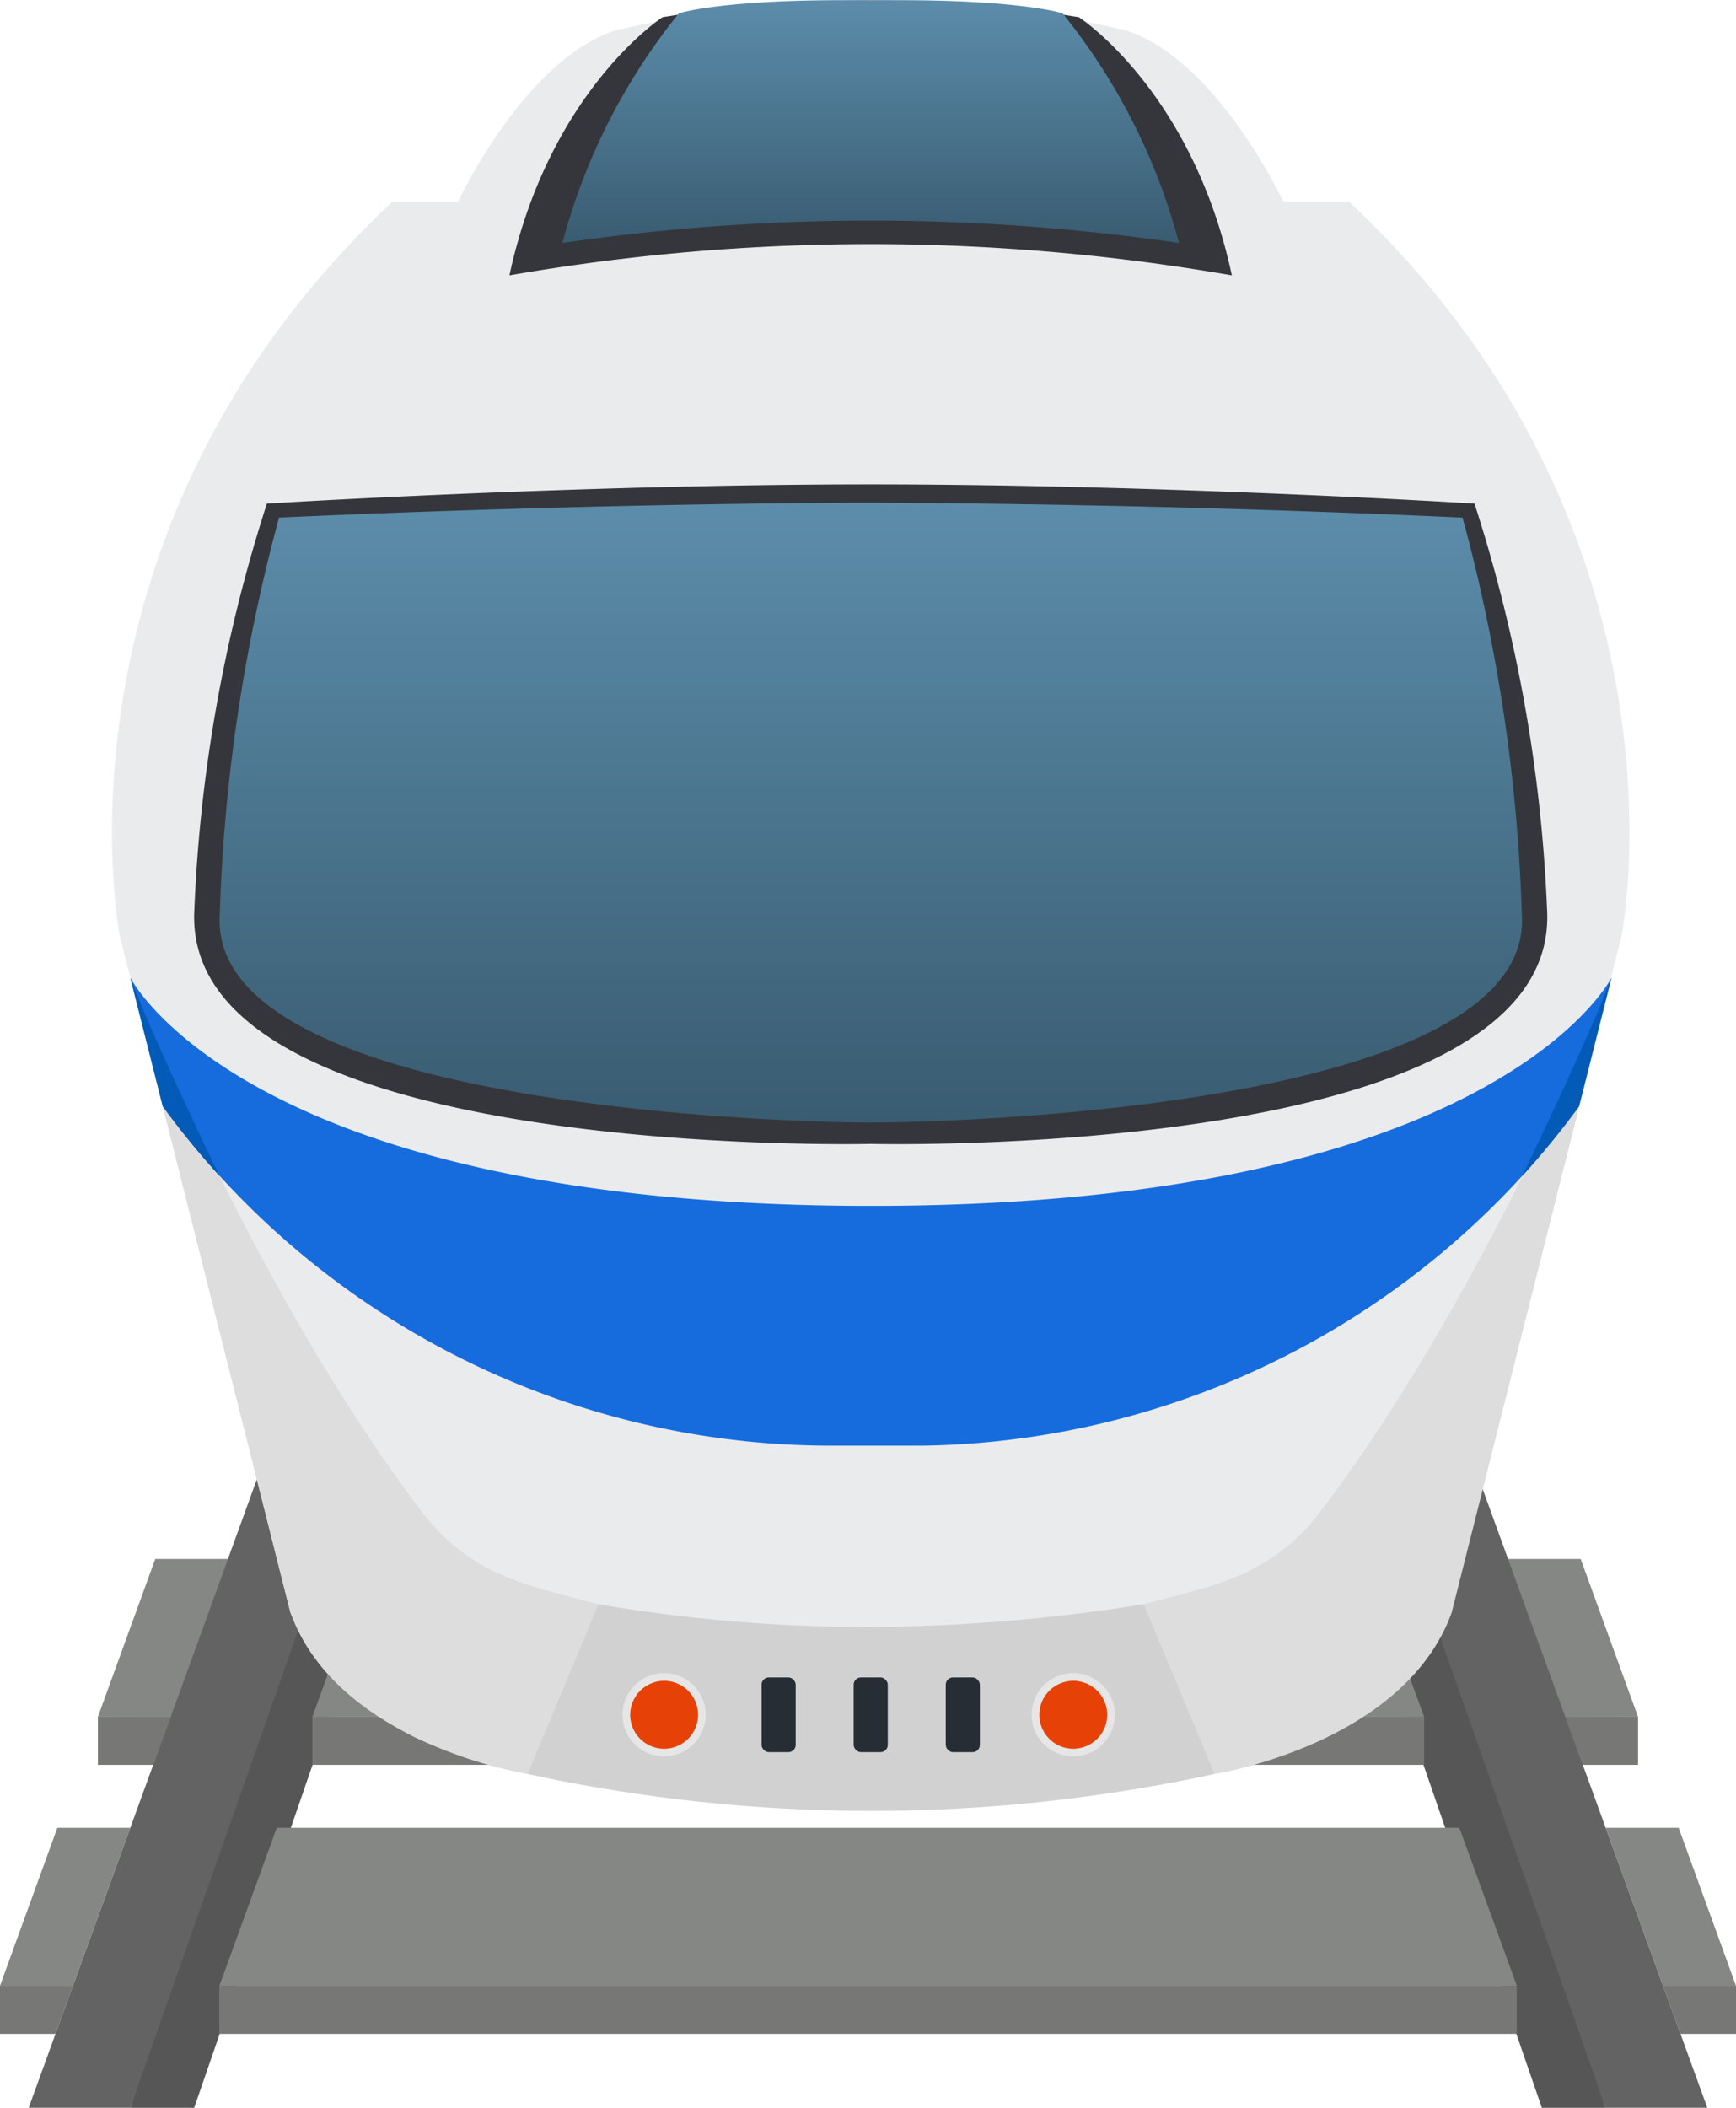 <svg xmlns="http://www.w3.org/2000/svg" xmlns:xlink="http://www.w3.org/1999/xlink" width="60.795" height="73.798" viewBox="0 0 60.795 73.798"><defs><style>.cls-1{fill:#848783}.cls-2{fill:#777776}.cls-3{fill:#565656}.cls-4{fill:#636363}.cls-5{fill:#eaebed}.cls-6{fill:#35363c}.cls-7{fill:url(#linear-gradient)}.cls-8{fill:#ddd}.cls-9{fill:#d1d1d1}.cls-10{fill:#166cdd}.cls-11{fill:#045ab7}.cls-12{fill:#262d34}.cls-13{fill:#e64208}.cls-14{fill:#e6e6e6}.cls-15{fill:url(#linear-gradient-2)}</style><linearGradient id="linear-gradient" x1=".5" y1="1" x2=".5" gradientUnits="objectBoundingBox"><stop offset="0" stop-color="#395c71"/><stop offset="1" stop-color="#5c8dab"/></linearGradient><linearGradient id="linear-gradient-2" x1=".5" y1="1" x2=".5" y2="0" xlink:href="#linear-gradient"/></defs><g id="Group_1032" data-name="Group 1032" transform="translate(-1483.976 -191.762)"><path id="Path_887" data-name="Path 887" class="cls-1" d="M1485.633 223.679l2.009-5.53h2.556l-2.009 5.53z" transform="translate(1.771 28.195)"/><path id="Path_888" data-name="Path 888" class="cls-2" d="M1485.633 220.823v1.677h1.945l.611-1.682z" transform="translate(1.771 31.052)"/><path id="Path_889" data-name="Path 889" class="cls-1" d="M1514.066 223.679l-2.009-5.53h-2.557l2.008 5.53z" transform="translate(27.275 28.195)"/><path id="Path_890" data-name="Path 890" class="cls-2" d="M1513.029 220.823v1.677h-1.945l-.611-1.682z" transform="translate(28.312 31.052)"/><path id="Path_891" data-name="Path 891" class="cls-3" d="M1515.162 236.393h-2.235l-5.512-15.964 2.142-1.37z" transform="translate(25.045 29.167)"/><path id="Path_892" data-name="Path 892" class="cls-4" d="M1510.295 216.8l7.99 22h-3.56l-6.9-19.626z" transform="translate(25.482 26.759)"/><path id="Path_893" data-name="Path 893" class="cls-1" d="M1515.724 228.23l-2.008-5.53h-2.556l2.008 5.53z" transform="translate(29.047 33.058)"/><path id="Path_894" data-name="Path 894" class="cls-2" d="M1514.687 225.374v1.682h-1.945l-.611-1.682z" transform="translate(30.084 35.915)"/><path id="Path_895" data-name="Path 895" class="cls-3" d="M1486.183 236.393h2.235l5.513-15.964-2.142-1.37z" transform="translate(2.358 29.167)"/><path id="Path_896" data-name="Path 896" class="cls-4" d="M1492.451 216.8l-7.99 22h3.56l6.9-19.626z" transform="translate(.519 26.759)"/><path id="Path_897" data-name="Path 897" class="cls-1" d="M1526.187 218.149h-34.915l-2.008 5.53h38.936z" transform="translate(5.65 28.195)"/><path id="Path_898" data-name="Path 898" class="cls-2" d="M1512.127 220.823h-22.863v1.677h38.936v-1.682z" transform="translate(5.65 31.052)"/><path id="Path_899" data-name="Path 899" class="cls-5" d="M1529.18 198.806h-2.292s-2.292-4.917-5.48-5.978a38.48 38.48 0 0 0-17.932 0c-3.188 1.061-5.479 5.978-5.479 5.978h-2.29c-12.353 11.557-9.565 25.7-9.565 25.7l5.978 23.709s1.794 3.388 4.861 4.582 7.529 2.193 15.462 2.193 12.392-1 15.46-2.193 4.861-4.582 4.861-4.582l5.978-23.709s2.791-14.143-9.562-25.7z" transform="translate(2.026 .007)"/><path id="Path_900" data-name="Path 900" class="cls-6" d="M1512.543 192.364a45.533 45.533 0 0 0-14.581 0s-3.967 2.565-5.362 9.039a73.69 73.69 0 0 1 25.3 0c-1.389-6.474-5.357-9.039-5.357-9.039z" transform="translate(9.216)"/><path id="Path_901" data-name="Path 901" class="cls-7" d="M1511.014 192.226s-1.589-.53-6.718-.453c-5.132-.077-6.719.453-6.719.453a21.581 21.581 0 0 0-4.079 8.04 74.739 74.739 0 0 1 21.593 0 21.6 21.6 0 0 0-4.077-8.04z" transform="translate(10.174 .003)"/><path id="Path_902" data-name="Path 902" class="cls-6" d="M1534.642 214.831a53.2 53.2 0 0 0-2.54-14.2s-10.76-.672-21.144-.672-21.147.672-21.147.672a53.21 53.21 0 0 0-2.54 14.2c-.523 8.816 23.687 8.218 23.687 8.218s24.208.598 23.684-8.218z" transform="translate(3.512 8.763)"/><path id="Path_903" data-name="Path 903" class="cls-8" d="M1486.183 208.31s4.112 10.618 10.158 18.639c1.773 2.35 3.849 2.654 6.23 3.3l-2.48 5.941s-6.636-1.036-8.3-5.643z" transform="translate(2.358 17.682)"/><path id="Path_904" data-name="Path 904" class="cls-8" d="M1519.731 208.31s-4.112 10.618-10.16 18.639c-1.771 2.35-3.848 2.654-6.231 3.3l2.482 5.941s6.634-1.036 8.3-5.643z" transform="translate(20.69 17.682)"/><path id="Path_906" data-name="Path 906" class="cls-9" d="M1495.387 218.915a56.242 56.242 0 0 0 9.54.8 62.587 62.587 0 0 0 9.561-.8l2.483 5.941a56.483 56.483 0 0 1-24.063 0z" transform="translate(9.543 29.013)"/><path id="Path_907" data-name="Path 907" class="cls-10" d="M1512.116 216.3c-21.918 0-25.933-7.989-25.933-7.989l1.136 4.505a29 29 0 0 0 23.174 11.879h3.463a29 29 0 0 0 22.96-11.877l1.136-4.505s-4.016 7.987-25.936 7.987z" transform="translate(2.358 17.682)"/><path id="Path_908" data-name="Path 908" class="cls-11" d="M1489.306 215.254s-2.3-4.745-3.123-6.944l1.136 4.505a29.252 29.252 0 0 0 1.987 2.439z" transform="translate(2.358 17.682)"/><path id="Path_909" data-name="Path 909" class="cls-11" d="M1509.748 215.254s2.3-4.745 3.123-6.944l-1.136 4.505a29.323 29.323 0 0 1-1.987 2.439z" transform="translate(27.537 17.682)"/><rect id="Rectangle_145" data-name="Rectangle 145" class="cls-12" width="1.195" height="2.615" rx=".253" transform="translate(1510.646 250.493)"/><rect id="Rectangle_146" data-name="Rectangle 146" class="cls-12" width="1.195" height="2.615" rx=".253" transform="translate(1513.871 250.493)"/><rect id="Rectangle_147" data-name="Rectangle 147" class="cls-12" width="1.195" height="2.615" rx=".253" transform="translate(1517.096 250.493)"/><circle id="Ellipse_358" data-name="Ellipse 358" class="cls-13" cx="1.409" cy="1.409" r="1.409" transform="translate(1505.825 250.392)"/><g id="Group_1002" data-name="Group 1002" transform="translate(1505.776 250.342)"><path id="Path_910" data-name="Path 910" class="cls-14" d="M1495.973 220.351a1.189 1.189 0 1 1-1.189 1.189 1.191 1.191 0 0 1 1.189-1.189m0-.269a1.457 1.457 0 1 0 1.456 1.458 1.459 1.459 0 0 0-1.456-1.458z" transform="translate(-1494.515 -220.082)"/></g><circle id="Ellipse_359" data-name="Ellipse 359" class="cls-13" cx="1.409" cy="1.409" r="1.409" transform="translate(1520.152 250.392)"/><g id="Group_1003" data-name="Group 1003" transform="translate(1520.104 250.342)"><path id="Path_911" data-name="Path 911" class="cls-14" d="M1502.9 220.351a1.189 1.189 0 1 1-1.189 1.189 1.191 1.191 0 0 1 1.189-1.189m0-.269a1.457 1.457 0 1 0 1.456 1.458 1.457 1.457 0 0 0-1.456-1.458z" transform="translate(-1501.442 -220.082)"/></g><path id="Path_912" data-name="Path 912" class="cls-15" d="M1510.5 221.975c2.218 0 22.776-.41 22.806-7.06a59.988 59.988 0 0 0-2.083-14.122 510.494 510.494 0 0 0-20.723-.523c-.124 0-9.294 0-20.723.523a60 60 0 0 0-2.083 14.122c.029 6.65 20.588 7.06 22.806 7.06" transform="translate(3.972 9.091)"/><path id="Path_913" data-name="Path 913" class="cls-1" d="M1483.976 228.23l2.008-5.53h2.556l-2.008 5.53z" transform="translate(0 33.058)"/><path id="Path_914" data-name="Path 914" class="cls-2" d="M1483.976 225.374v1.682h1.945l.611-1.682z" transform="translate(0 35.915)"/><path id="Path_915" data-name="Path 915" class="cls-1" d="M1531.117 222.7H1489.7l-2.008 5.529h45.437z" transform="translate(3.967 33.058)"/><path id="Path_916" data-name="Path 916" class="cls-2" d="M1510.552 225.374h-22.863v1.682h45.437v-1.682z" transform="translate(3.967 35.915)"/></g></svg>
